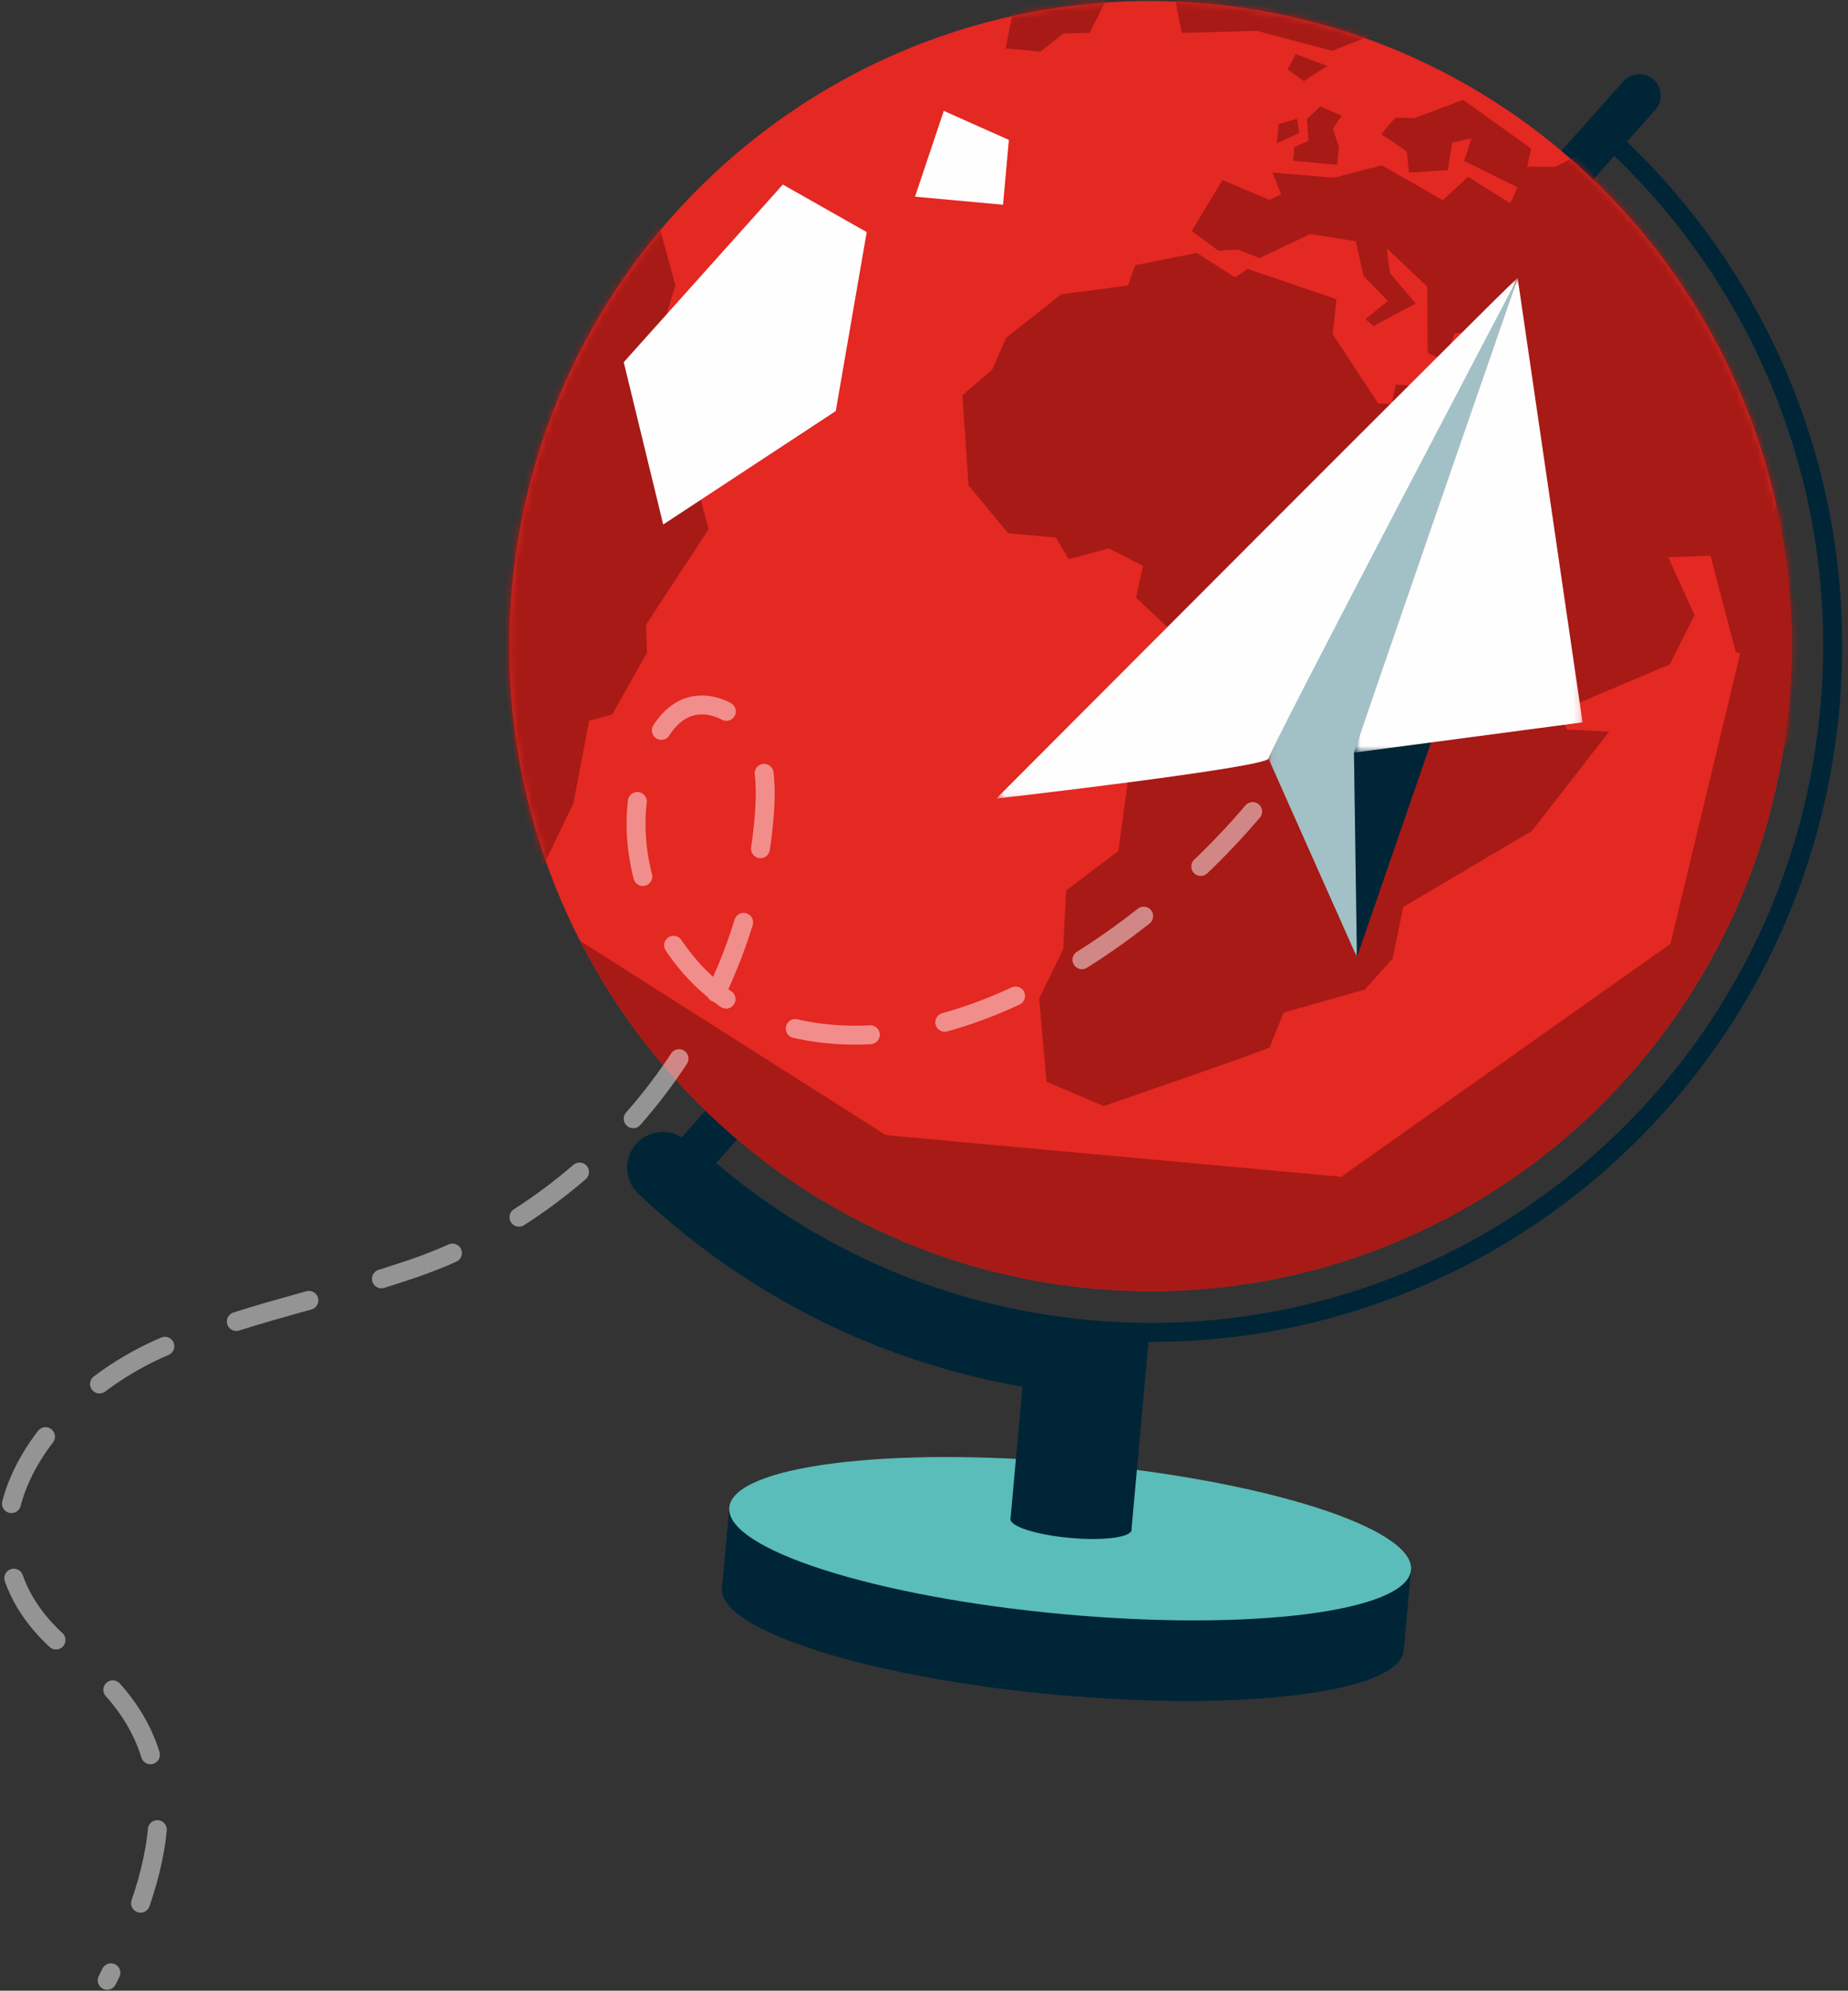 <svg xmlns="http://www.w3.org/2000/svg" xmlns:xlink="http://www.w3.org/1999/xlink" width="261" height="281" viewBox="0 0 261 281">
  <rect x="0" y="0" width="261" height="281" fill="#333333" stroke="none"/>
  <defs>
    <path id="infographic_panel_2-a" d="M0.597,82.838 C-3.936,132.917 32.765,177.21 82.574,181.767 C132.38,186.325 176.431,149.421 180.964,99.342 C185.496,49.262 148.795,4.97 98.987,0.413 C96.196,0.157 93.424,0.032 90.676,0.032 C44.369,0.033 4.874,35.565 0.597,82.838 Z"/>
    <path id="infographic_panel_2-c" d="M0.597,82.838 C-3.936,132.917 32.765,177.21 82.574,181.767 C132.38,186.325 176.431,149.421 180.964,99.342 C185.496,49.262 148.795,4.97 98.987,0.413 C96.196,0.157 93.424,0.032 90.676,0.032 C44.369,0.033 4.874,35.565 0.597,82.838 Z"/>
    <path id="infographic_panel_2-e" d="M0.597,82.838 C-3.936,132.917 32.765,177.21 82.574,181.767 C132.38,186.325 176.431,149.421 180.964,99.342 C185.496,49.262 148.795,4.97 98.987,0.413 C96.196,0.157 93.424,0.032 90.676,0.032 C44.369,0.033 4.874,35.565 0.597,82.838 Z"/>
    <path id="infographic_panel_2-g" d="M0.597,82.838 C-3.936,132.917 32.765,177.21 82.574,181.767 C132.38,186.325 176.431,149.421 180.964,99.342 C185.496,49.262 148.795,4.97 98.987,0.413 C96.196,0.157 93.424,0.032 90.676,0.032 C44.369,0.033 4.874,35.565 0.597,82.838 Z"/>
    <path id="infographic_panel_2-i" d="M0.597,82.838 C-3.936,132.917 32.765,177.21 82.574,181.767 C132.38,186.325 176.431,149.421 180.964,99.342 C185.496,49.262 148.795,4.97 98.987,0.413 C96.196,0.157 93.424,0.032 90.676,0.032 C44.369,0.033 4.874,35.565 0.597,82.838 Z"/>
    <path id="infographic_panel_2-k" d="M0.597,82.838 C-3.936,132.917 32.765,177.21 82.574,181.767 C132.38,186.325 176.431,149.421 180.964,99.342 C185.496,49.262 148.795,4.97 98.987,0.413 C96.196,0.157 93.424,0.032 90.676,0.032 C44.369,0.033 4.874,35.565 0.597,82.838 Z"/>
    <path id="infographic_panel_2-m" d="M0.597,82.838 C-3.936,132.917 32.765,177.21 82.574,181.767 C132.38,186.325 176.431,149.421 180.964,99.342 C185.496,49.262 148.795,4.97 98.987,0.413 C96.196,0.157 93.424,0.032 90.676,0.032 C44.369,0.033 4.874,35.565 0.597,82.838 Z"/>
    <polygon id="infographic_panel_2-o" points=".057 .423 35.248 .423 35.248 96.303 .057 96.303"/>
    <polygon id="infographic_panel_2-q" points=".415 .423 74.046 .423 74.046 73.921 .415 73.921"/>
    <polygon id="infographic_panel_2-s" points=".559 .423 32.849 .423 32.849 67.435 .559 67.435"/>
  </defs>
  <g fill="none" fill-rule="evenodd" transform="translate(.653)">
    <g transform="translate(71.047)">
      <g transform="translate(0 .108)">
        <path fill="#002537" d="M111.618,220.039 L111.305,223.495 C102.931,221.018 91.746,218.952 79.374,217.82 C67.001,216.687 55.629,216.689 46.948,217.606 L47.26,214.15 L31.297,212.69 L30.268,224.066 C29.735,229.948 50.858,236.689 77.446,239.122 C104.033,241.555 126.018,238.759 126.551,232.876 L127.581,221.5 L111.618,220.039 Z"/>
        <path fill="#5ABDB9" d="M127.581,221.5 C127.048,227.382 105.062,230.179 78.475,227.746 C51.888,225.313 30.765,218.572 31.297,212.69 C31.83,206.807 53.815,204.011 80.403,206.443 C106.992,208.876 128.113,215.617 127.581,221.5"/>
        <path stroke="#002537" stroke-width="2.688" d="M155.127,18.979 L26.434,163.2 C41.345,176.672 60.548,185.599 82.047,187.566 C135.042,192.415 181.909,153.152 186.732,99.87 C189.598,68.204 176.968,38.714 155.127,18.979 Z"/>
        <path stroke="#002537" stroke-linecap="round" stroke-width="6.048" d="M159.828,13.392 L22.161,167.684"/>
        <path stroke="#002537" stroke-linecap="round" stroke-width="10.079" d="M81.67,191.744 C58.394,189.615 37.696,179.667 21.907,164.715"/>
        <polygon fill="#002537" points="73.454 187.364 90.537 188.928 88.084 216.03 71.001 214.468"/>
        <path fill="#E42822" d="M180.964,99.342 C176.431,149.421 132.38,186.324 82.573,181.767 C32.765,177.209 -3.936,132.917 0.596,82.838 C5.128,32.759 49.179,-4.144 98.987,0.413 C148.794,4.97 185.497,49.262 180.964,99.342"/>
      </g>
      <g transform="translate(0 .108)">
        <mask id="infographic_panel_2-b" fill="#fff">
          <use xlink:href="#infographic_panel_2-a"/>
        </mask>
        <path fill="#A71A16" d="M21.169,30.991 L23.695,40.162 L22.515,43.934 L24.572,47.158 L23.376,53.881 L19.435,57.568 L25.614,64.375 L28.381,74.58 L19.523,88.108 L19.674,92.002 L14.771,100.746 L11.504,101.628 L9.272,113.316 C9.272,113.316 3.175,126 3.206,125.665 C3.236,125.33 -2.984,74.494 -2.984,74.494 L8.909,39.484 L21.169,30.991 Z" mask="url(#infographic_panel_2-b)"/>
        <mask id="infographic_panel_2-d" fill="#fff">
          <use xlink:href="#infographic_panel_2-c"/>
        </mask>
        <path fill="#A71A16" d="M87.611,40.191 L78.187,41.437 L70.42,47.558 L68.415,52.098 L64.232,55.679 L65.092,68.409 L70.689,75.162 L77.428,75.779 L79.251,78.813 L84.923,77.308 L89.732,79.773 L88.742,84.236 L94.384,89.56 L88.142,99.194 L88.543,103.11 L86.257,120.023 L78.876,125.588 L78.459,133.9 L75.063,140.843 L76.097,152.577 L84.174,156.015 C84.174,156.015 107.636,147.956 107.659,147.705 C107.681,147.454 109.61,142.823 109.61,142.823 L121.061,139.569 L124.979,135.205 L126.478,127.92 L144.645,117.184 L155.56,103.17 L149.63,102.88 L148.262,100.394 L164.138,93.665 L167.617,86.73 L163.912,78.547 L169.887,78.335 L173.441,91.902 L175.777,92.959 L173.015,113.286 L175.071,116.51 L175.874,112.282 L186.162,96.861 L189.259,52.443 L153.291,20.73 L147.928,23.444 L143.989,23.42 L144.556,20.858 L134.944,13.99 L128.084,16.567 L125.407,16.491 C125.407,16.491 123.176,18.901 123.425,18.924 C123.675,18.947 126.987,21.274 126.987,21.274 L127.304,24.255 L132.787,23.914 L133.393,20.005 L136.131,19.412 L135.087,22.606 L142.634,26.333 L141.59,28.599 L135.639,24.85 L132.068,28.149 L123.454,23.229 L116.754,24.977 L108.011,24.261 L109.243,27.326 L107.579,28.102 L100.954,25.302 L96.612,32.496 L100.386,35.287 L103.169,35.12 L106.164,36.322 L113.349,32.931 L119.8,33.943 L120.867,38.848 L124.322,42.369 L121.154,44.947 L122.325,45.898 L128.233,42.727 L124.596,38.43 L124.156,34.932 L129.874,40.347 L129.949,49.715 L132.369,50.78 L133.723,46.941 L136.597,46.697 L136.37,53.845 L140.696,54.241 L143.676,56.538 L142.918,61.192 L138.222,63.04 L131.302,57.936 L130.78,54.43 L125.433,54.194 L124.851,56.924 L122.93,56.833 L116.516,47.053 L117.047,42.125 L104.515,37.858 L102.729,39.044 L97.338,35.599 L88.626,37.332 L87.611,40.191 Z" mask="url(#infographic_panel_2-d)"/>
        <mask id="infographic_panel_2-f" fill="#fff">
          <use xlink:href="#infographic_panel_2-e"/>
        </mask>
        <path fill="#A71A16" d="M113.116,19.753 C112.851,19.897 111.104,20.665 111.104,20.665 L110.93,22.589 L117.169,23.16 L117.397,20.65 L116.542,18.042 L117.798,16.217 L114.769,14.928 L112.889,16.696 L113.116,19.753 Z" mask="url(#infographic_panel_2-f)"/>
        <g>
          <mask id="infographic_panel_2-h" fill="#fff">
            <use xlink:href="#infographic_panel_2-g"/>
          </mask>
          <polygon fill="#A71A16" points="108.881 17.425 111.468 16.65 111.789 18.661 108.639 20.102" mask="url(#infographic_panel_2-h)"/>
        </g>
        <g>
          <mask id="infographic_panel_2-j" fill="#fff">
            <use xlink:href="#infographic_panel_2-i"/>
          </mask>
          <polygon fill="#A71A16" points="124.099 4.058 116.445 7.069 105.797 4.239 95.2 4.534 93.711 -3.109 121.74 .469" mask="url(#infographic_panel_2-j)"/>
        </g>
        <g>
          <mask id="infographic_panel_2-l" fill="#fff">
            <use xlink:href="#infographic_panel_2-k"/>
          </mask>
          <polygon fill="#A71A16" points="71.596 .266 70.34 6.73 75.249 7.179 78.5 4.609 82.199 4.525 85.989 -3.056" mask="url(#infographic_panel_2-l)"/>
        </g>
        <g>
          <mask id="infographic_panel_2-n" fill="#fff">
            <use xlink:href="#infographic_panel_2-m"/>
          </mask>
          <polygon fill="#A71A16" points="115.749 9.197 111.288 7.524 110.168 9.698 112.451 11.342" mask="url(#infographic_panel_2-n)"/>
        </g>
      </g>
      <g transform="translate(9.946 15.108)">
        <path fill="#002537" d="M78.153,200.87 C78.057,201.913 74.157,202.41 69.44,201.978 C64.723,201.547 60.976,200.35 61.07,199.307 C61.165,198.263 65.065,197.767 69.783,198.199 C74.5,198.63 78.247,199.826 78.153,200.87"/>
        <path fill="#A71A16" d="M169.195,56.076 L154.278,118.131 L107.774,151.011 L43.481,145.128 L0.288,117.718 C14,144.478 40.603,163.836 72.627,166.766 C122.434,171.324 166.485,134.421 171.019,84.342 C171.899,74.618 171.217,65.115 169.195,56.076"/>
        <polygon fill="#FEFEFE" points="28.913 10.945 6.448 36.019 12.022 58.93 36.39 42.915 40.763 17.654"/>
        <polygon fill="#FEFEFE" points="51.649 .544 47.586 12.653 60.014 13.791 60.841 4.643"/>
      </g>
    </g>
    <g transform="translate(.334 38.807)">
      <path stroke="#FEFEFE" stroke-dasharray="10.681" stroke-linecap="round" stroke-width="2.67" d="M175.928,75.747 C160.883,93.507 132.068,113.891 107.51,105.278 C92.513,100.019 84.45,80.566 91.33,66.239 C92.308,64.2 93.645,62.176 95.7,61.232 C99.151,59.646 103.423,61.848 105.31,65.145 C107.197,68.441 107.248,72.457 106.956,76.244 C104.73,105.007 83.99,131.476 56.595,140.517 C41.878,145.373 39.57,145.132 24.897,150.225 C5.587,156.928 -11.348,179.37 9.728,195.026 C24.604,206.076 24.275,220.934 14.148,240.727" opacity=".476"/>
      <polygon fill="#002537" points="190.653 96.303 203.275 59.759 185.618 65.819"/>
      <g transform="translate(178.106)">
        <mask id="infographic_panel_2-p" fill="#fff">
          <use xlink:href="#infographic_panel_2-o"/>
        </mask>
        <polygon fill="#A2C1C7" points=".057 68.264 12.547 96.303 12.13 67.435 35.248 .423 .813 46.302" mask="url(#infographic_panel_2-p)"/>
      </g>
      <g transform="translate(139.308)">
        <mask id="infographic_panel_2-r" fill="#fff">
          <use xlink:href="#infographic_panel_2-q"/>
        </mask>
        <path fill="#FEFEFE" d="M74.046,0.423 C73.06,1.063 0.424,73.918 0.415,73.921 C0.407,73.923 38.686,69.527 38.855,68.264 C39.024,67 74.046,0.423 74.046,0.423" mask="url(#infographic_panel_2-r)"/>
      </g>
      <g transform="translate(189.677)">
        <mask id="infographic_panel_2-t" fill="#fff">
          <use xlink:href="#infographic_panel_2-s"/>
        </mask>
        <path fill="#FEFEFE" d="M0.559,67.435 C0.821,66.442 23.677,0.423 23.677,0.423 L32.849,63.156 L0.559,67.435 Z" mask="url(#infographic_panel_2-t)"/>
      </g>
    </g>
  </g>
</svg>
